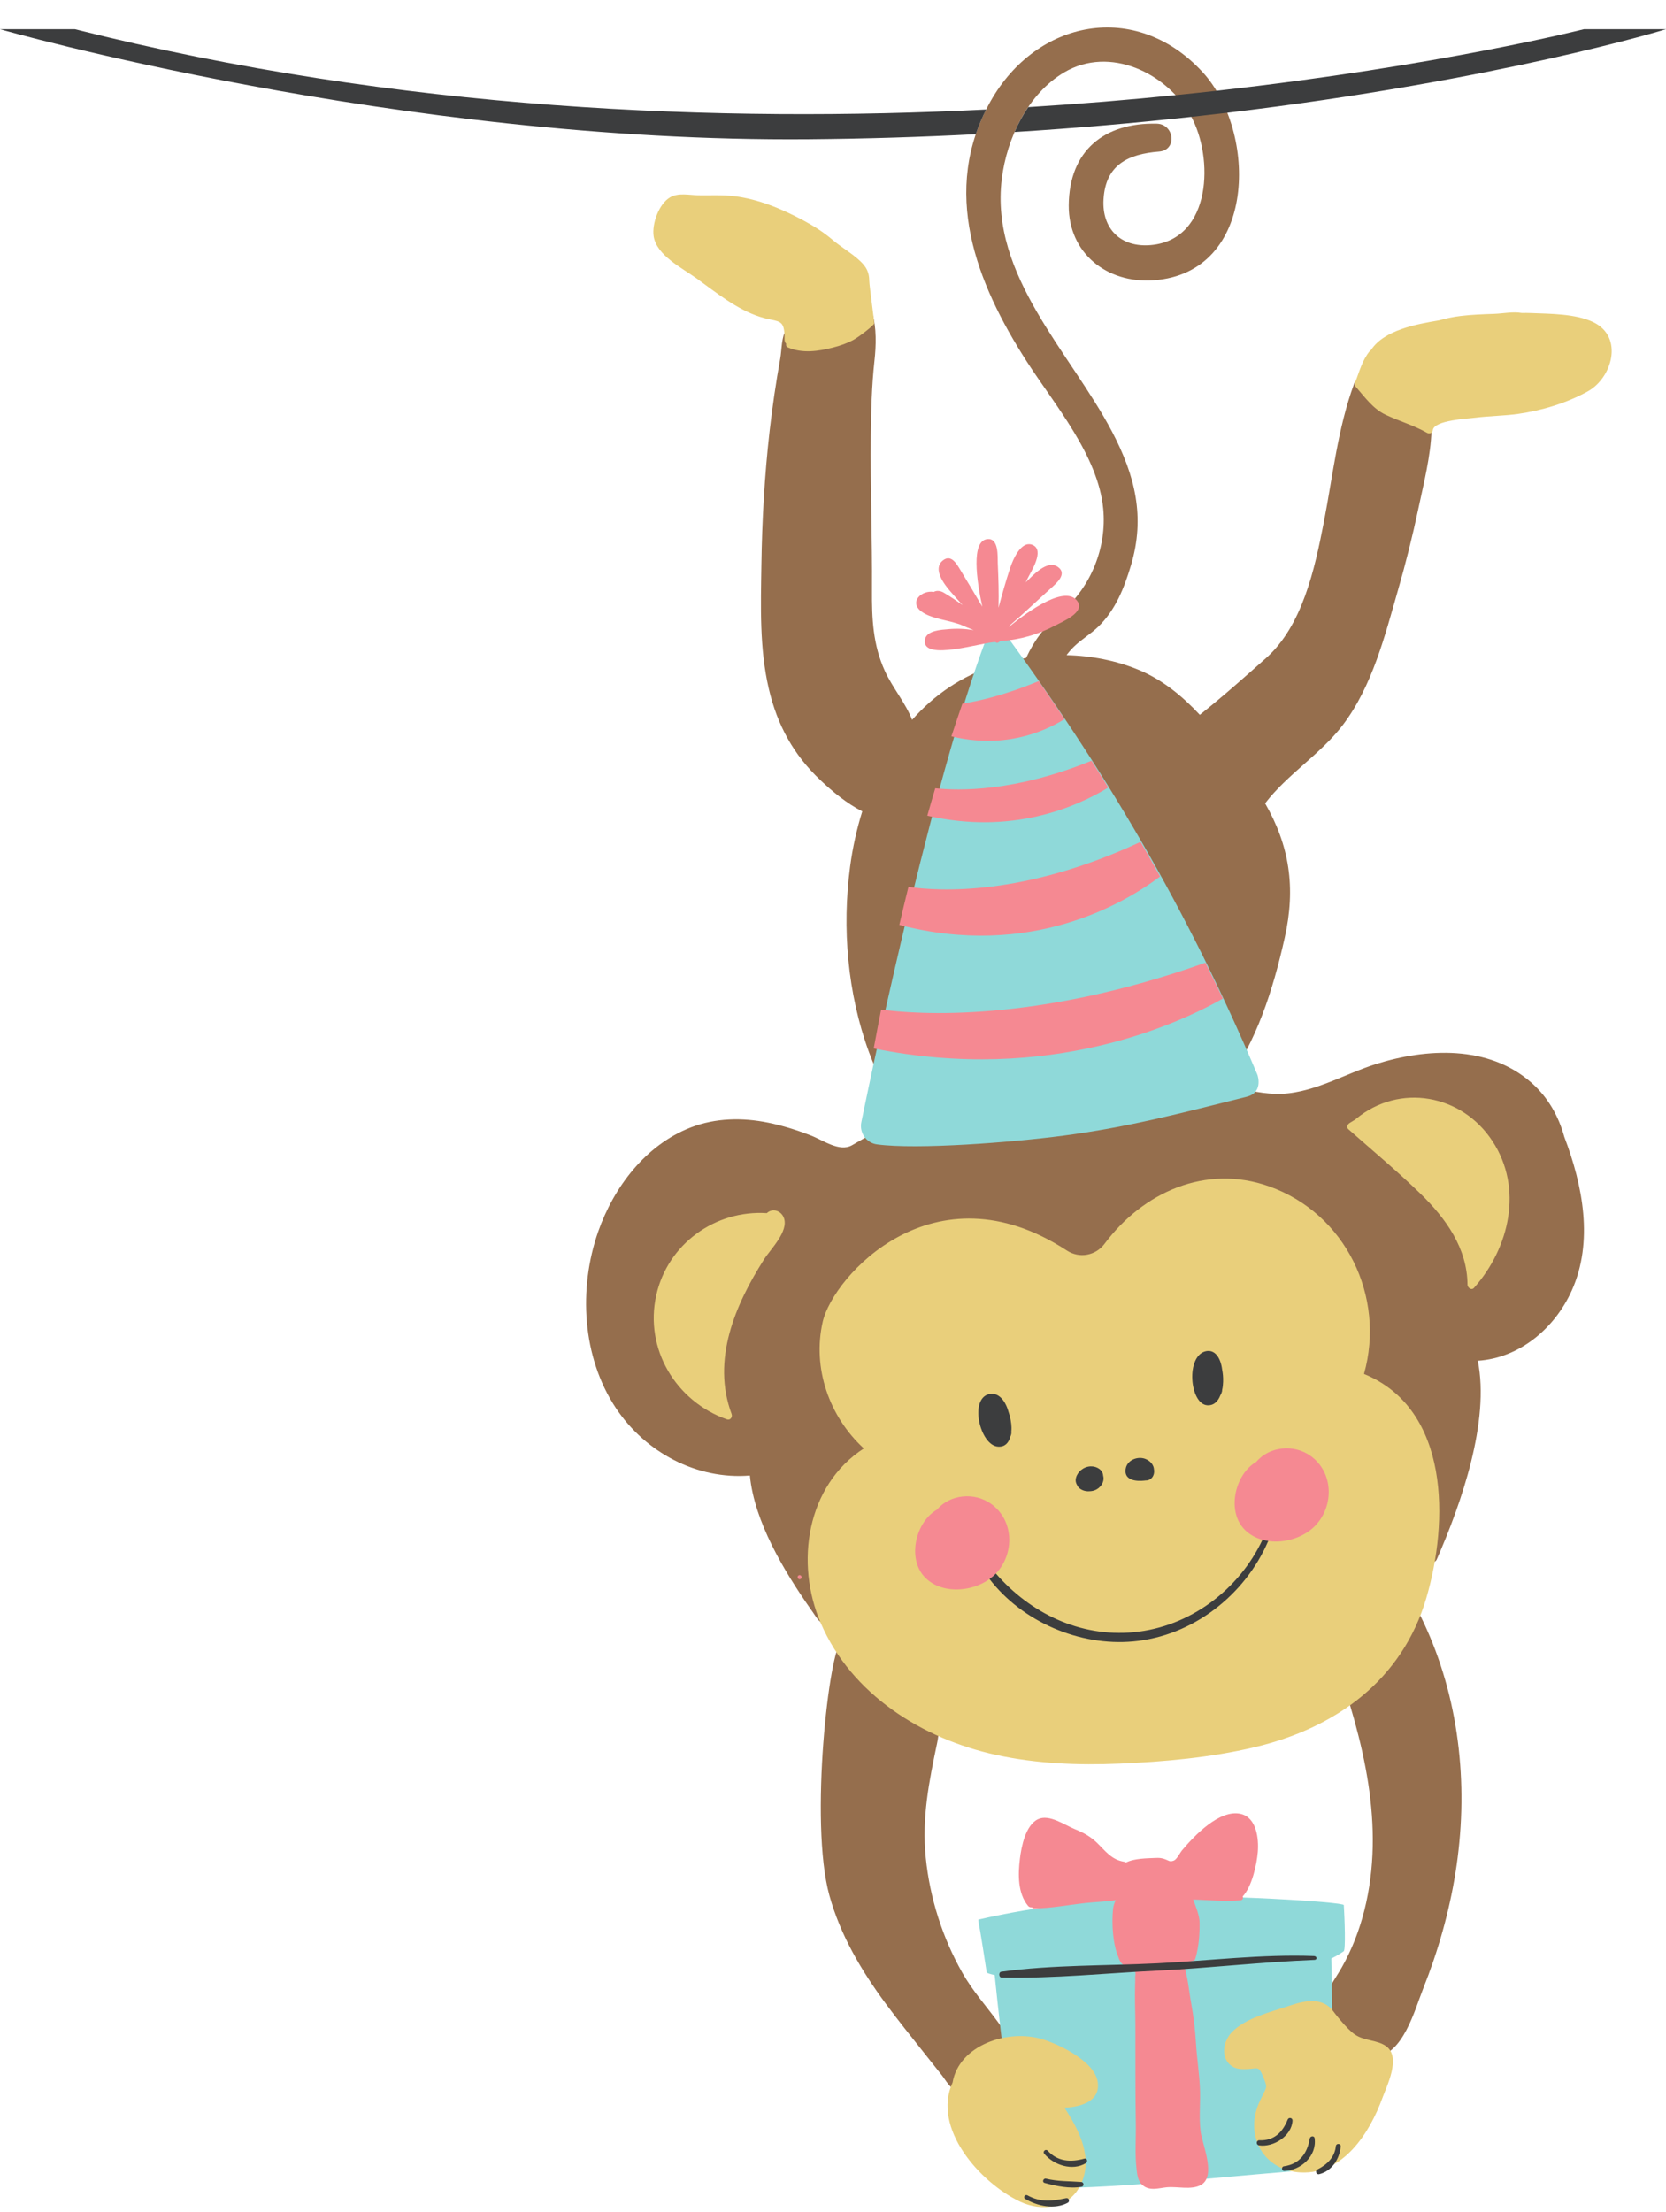 <?xml version="1.0" encoding="UTF-8"?><svg xmlns="http://www.w3.org/2000/svg" xmlns:xlink="http://www.w3.org/1999/xlink" height="507.4" preserveAspectRatio="xMidYMid meet" version="1.1" viewBox="0.0 -6.3 382.2 507.4" width="382.2" zoomAndPan="magnify">
 <g id="surface1">
  <g id="change1_1"><path d="m358.87 254.49c-1.3-4.75-3.76-9.12-7.6-12.48-9.84-8.61-23.99-7.89-35.69-4.2-7.49 2.37-14.96 7.06-23.01 6.81-3.81-0.12-7.61-1.08-11.4-2.13 7.16-10.13 10.81-21.45 13.55-33.65 2.6-11.57 1.07-21.2-4.49-30.86 5.05-6.62 12.79-11.34 17.82-17.96 6.76-8.89 9.65-20.45 12.68-31 1.77-6.14 3.32-12.34 4.65-18.6 1.23-5.83 2.84-12.049 3.03-18.025 0.11-3.266-1.34-4.356-4.13-5.606-4.18-1.875-7.92-5.336-12.62-5.766-0.44-0.043-0.86 0.254-1 0.661-3.79 10.293-4.89 21.206-6.98 31.906-2.07 10.62-4.89 23.66-13.26 31.09-4.99 4.43-9.94 8.85-15.17 12.99-4.05-4.34-8.61-8.06-13.98-10.29-5.19-2.16-10.88-3.26-16.59-3.39 0.48-0.66 1.03-1.31 1.69-1.95 1.73-1.68 3.86-2.92 5.6-4.6 3.94-3.82 5.93-8.86 7.48-14.05 3.33-11.09 0.94-20.6-4.29-30.589-9.53-18.207-28.09-35.836-25.34-58.074 1.15-9.325 5.99-19.516 14.34-24.442 10.41-6.133 23.48 0.074 29.02 9.996 5.29 9.465 4.89 28.407-9.19 29.641-6.88 0.601-11.22-3.758-10.83-10.465 0.45-7.953 5.64-10.422 12.75-10.984 4.21-0.332 3.51-6.309-0.54-6.403-12.05-0.273-20.1 6.196-20.19 18.742-0.07 10.958 8.76 17.954 19.48 17.188 23.77-1.695 23.86-34.105 11.17-47.824-15.27-16.504-38.02-11.996-48.6 6.773-11.53 20.481-3.34 41.598 8.39 59.781 6.42 9.946 16.29 21.469 17.47 33.67 0.86 8.99-2.88 17.99-9.58 23.72-4 3.42-6.19 6.41-8.12 10.52-2.37 0.38-4.72 0.92-6.98 1.63-7.82 2.46-14.16 6.9-19.16 12.56-1.5-3.89-4.48-7.35-6.23-11.17-2.77-6.04-3.02-12.06-2.98-18.59 0.08-11.75-0.39-23.51-0.27-35.258 0.06-5.738 0.21-11.636 0.84-17.347 0.37-3.328 0.52-7.637-0.52-11.035 0-0.02-0.02-0.039-0.02-0.059-0.04-0.129-0.07-0.266-0.11-0.391-0.1-0.296-0.37-0.402-0.64-0.375-0.14-0.031-0.28-0.043-0.44-0.019l-0.22 0.035c-0.11 0.016-0.19 0.059-0.28 0.098-2.06 0.547-4.08 0.945-6.13 1.656-2.55 0.879-4.63 0.824-7.21 0.98-1.53 0.09-3.62 0.504-4.61 1.856-1.18 1.613-1.09 4.828-1.43 6.711-1 5.535-1.81 11.105-2.45 16.691-1.16 10.207-1.73 20.467-1.88 30.737-0.14 9.45-0.46 19.13 1.71 28.39 1.93 8.25 5.63 15.06 11.81 20.9 2.85 2.7 6.06 5.34 9.57 7.15 0.02 0.01 0.04 0.01 0.06 0.02-1.29 4.12-2.22 8.37-2.79 12.64-1.89 14.15-0.6 29.14 4.31 42.57 1.91 5.22 4.57 10.13 6.99 15.14-3.67 1.99-7.21 4.18-10.88 6.25-2.9 1.63-6.63-1.19-9.57-2.3-3.13-1.2-6.33-2.21-9.62-2.88-5.94-1.21-12.11-1.11-17.81 1.1-10.33 4.01-17.64 13.68-21.22 23.89-4.57 13.08-3.7 28.81 4.09 40.52 6.75 10.12 18.53 16.43 30.71 15.43 1.02 10.57 7.81 21.87 13.88 30.56 1.58 2.15 1.98 3.5 3.86 3.5 4.91 0.01-0.69-8.79-0.54-11.64 0.61-11.47 9.25-21.6 20.34-24.27 0.47-0.12 0.71-0.45 0.79-0.89 4.37-22.92 27.4-35.16 49.16-35.28 5.82-0.03 11.63 0.64 17.31 1.86 6.04 1.29 12.35 3.17 16.65 7.86 2.11 2.3 3.45 5.16 3.64 8.27 0.16 2.57-0.48 5.28 0.19 7.8 1.09 4.06 4.64 4.94 8.26 5.84 11.68 2.88 16.96 14.96 22.25 25.76 0.39 0.8 1.46 0.62 1.78-0.11 5.67-12.9 12.22-31.73 9.42-45.59 9.54-0.61 17.63-7.4 21.54-16.06 5.08-11.24 2.55-24.16-1.69-35.29zm-38.62 103.87c-3.14-1.34-6.57-0.36-9.35 1.38-4.53 2.83-9.92 10.72-4.57 14.69 6.39 18.46 11.56 38.09 6.66 57.53-1.14 4.52-2.84 8.93-5.14 12.99-1.71 3.02-4.09 5.99-4.72 9.49-1.15 6.4 6.47 11.47 12.32 11.08 6.43-0.42 9.13-10.86 11.03-15.62 3.41-8.56 5.96-17.49 7.42-26.59 3.01-18.78 1.19-38.49-6.62-55.94-1.53-3.42-3.35-7.45-7.03-9.01zm-91.15 99.4c1.18 1.63 2.35 3.81 1.02 5.72-0.86 1.23-1.97 1.11-3.17 1.61-1.79 0.77-3.08 1.57-3.55 3.6-0.14 0.59-0.02 1.2-0.2 1.8-0.49 1.68-1.93 3.37-3.88 2.71-1.41-0.48-2.4-2.39-3.24-3.45-1.47-1.84-2.93-3.68-4.39-5.53-2.87-3.61-5.77-7.22-8.51-10.93-5.6-7.59-10.4-15.69-12.92-24.84-4.62-16.77 0-56.84 2.78-58.15 3.8-1.77 7.71 0.4 10.73 2.64 6.93 5.14 13.18 11.26 11.23 20.53-1.88 8.94-3.54 17.15-2.62 26.37 0.94 9.25 3.81 18.32 8.4 26.41 2.4 4.22 5.5 7.63 8.32 11.51" fill="#956e4d"/></g>
  <g id="change2_1"><path d="m229.04 136.96c-0.43-0.58-1.35-0.48-1.61 0.19-12.57 31.62-26.61 98.25-29.83 113.96-0.5 2.43 1.15 4.78 3.61 5.1 9.2 1.23 30.9-0.45 42.72-2 15.12-1.98 27.3-5.24 42.1-8.93 3.63-0.9 2.64-4.55 2.4-5.12-15.98-37.77-35.04-70.22-59.39-103.2zm79.22 304.34c-0.9 0.64-1.85 1.18-2.84 1.66l0.83 45.27c0.03 1.63-1.24 2.98-2.86 3.06-13.69 0.63-63.54 6.54-67.08 3.29-3.22-2.96-6.67-33.46-8.12-47.81-1.09-0.25-1.79-0.47-1.83-0.63-0.02-0.12-1.66-10.87-1.79-10.93-0.05-0.38-0.09-0.76-0.13-1.14 0.05-0.03 0.1-0.06 0.17-0.07 13.27-3.04 27.07-4.58 40.85-5.18 13.39-0.59 42.78 1.14 42.83 1.89 0.18 3.08 0.46 10.24-0.03 10.59" fill="#8fd9d9"/></g>
  <g id="change3_1"><path d="m191.11 73.422c1.6-0.41 3.23-0.961 4.68-1.754 1.42-0.777 4.77-3.418 4.75-3.75 0.08-0.398-1.11-8.703-1.12-9.773-0.01-1.977-0.65-3.2-2.08-4.551-1.89-1.801-4.32-3.156-6.32-4.856-2.16-1.836-4.38-3.23-6.88-4.566-4.88-2.594-10.16-4.797-15.69-5.473-2.76-0.336-5.54-0.164-8.31-0.211-2.07-0.035-4.48-0.621-6.37 0.453-2.61 1.469-4.24 6.102-3.82 8.934 0.66 4.414 6.61 7.348 9.84 9.68 4.52 3.265 9.21 7.117 14.6 8.84 0.81 0.253 1.64 0.464 2.47 0.625 2.39 0.457 2.93 0.796 3.12 3.414 0.06 0.785-0.18 1.566 0.38 2.128-0.1 0.301 0 0.661 0.39 0.833 3.33 1.429 6.93 0.898 10.36 0.027zm174.43-5.813c-4.03-1.957-9.95-1.921-14.32-2.097-0.7-0.028-1.4-0.032-2.11-0.02-2.06-0.355-4.31 0.137-6.38 0.207-2.53 0.082-5.09 0.18-7.61 0.477-1.73 0.199-3.38 0.562-4.99 1.015-5.2 0.871-12.62 2.215-15.62 6.821-0.1 0.047-0.19 0.117-0.27 0.215-1.77 2.16-2.38 4.753-3.4 7.308-0.12 0.285-0.03 0.637 0.17 0.863 2.13 2.411 3.92 5.055 6.91 6.461 3.14 1.473 6.41 2.395 9.47 4.133 0.57 0.328 1.23 0.016 1.32-0.644 0.32-2.258 8.06-2.629 9.78-2.84 3.26-0.41 6.56-0.41 9.81-0.871 5.43-0.766 11.18-2.504 15.99-5.184 5.57-3.105 8.25-12.449 1.25-15.844zm-47.53 395.47c-2-1.45-4.95-1.19-7.14-2.65-1.92-1.28-4.84-5.14-4.99-5.35-2.47-3.36-6.56-2.47-10-1.31-4.23 1.44-10.2 2.79-13.37 6.19-1.79 1.92-2.51 5.39-0.34 7.36 1.15 1.05 2.59 1.06 4.05 1 2.35-0.1 2.5-0.85 3.6 1.87 0.97 2.39 0.8 2.12-0.16 4.15-0.29 0.61-0.61 1.21-0.87 1.83-3.23 7.55 1.11 15.49 9.66 15.87 9.74 0.44 15.77-9.07 18.68-17.06 1.05-2.86 4.34-9.38 0.88-11.9zm-78.73-1.56c-8.1-2.54-19.3 1.37-20.74 9.87-4.81 10.46 6.24 22.96 15.46 27.34 5.05 2.39 11.27 1.56 13.9-3.83 2.99-6.16-0.29-12.48-3.7-17.71 3.63-0.17 8.26-1.39 7.64-5.86-0.65-4.71-8.6-8.57-12.56-9.81zm71.8-211.16c-0.03 0.03-0.04 0.05-0.06 0.08-0.48 0.29-0.96 0.58-1.43 0.88-0.43 0.27-0.75 0.98-0.27 1.4 5.54 4.9 11.26 9.65 16.56 14.81 5.8 5.65 10.73 12.46 10.78 20.88 0.01 0.67 0.91 1.36 1.48 0.73 8.18-9.21 11.34-22.88 4.24-33.69-7.03-10.73-21.29-13.35-31.3-5.09zm-135.16 21.62c-11.82-0.76-22.74 7.06-25.37 18.84-2.73 12.29 4.49 24.35 16.22 28.47 0.78 0.27 1.32-0.54 1.07-1.22-4.62-12.4 0.78-25.01 7.45-35.5 1.45-2.28 5.67-6.39 4.55-9.47-0.65-1.77-2.69-2.3-3.92-1.12zm151.3 88.28c-5.56 18.9-20.83 29.86-39.48 34.25-10.07 2.37-20.57 3.31-30.88 3.75-9.49 0.4-19.06 0.03-28.35-2-16.89-3.67-33.13-13.85-40.2-30.19-5.97-13.82-3.29-31.59 9.86-40.11-7.93-7.29-11.87-18.44-9.42-29.1 2.39-10.34 25.43-36.25 56.02-16.29 2.86 1.86 6.6 1.17 8.64-1.57 8.83-11.82 23.21-18.3 37.7-13.17 17.6 6.22 26.8 25.32 21.81 43.04 19.78 8.11 19.41 33.99 14.3 51.39" fill="#e9cf7b"/></g>
  <g id="change4_1"><path d="m300.72 327.71c-3.9-2.83-9.54-2.21-12.51 1.32-4.81 2.76-6.77 10.94-2.97 15.23 4.17 4.71 12.66 3.58 16.63-0.73 4.2-4.55 4.02-12.06-1.15-15.82zm-73.29 11c-3.9-2.83-9.54-2.21-12.51 1.31-4.81 2.77-6.77 10.94-2.97 15.24 4.17 4.7 12.66 3.58 16.63-0.73 4.2-4.55 4.02-12.06-1.15-15.82zm57.25 71.09c-4.88-1.18-10.76 5.08-13.5 8.34-0.44 0.52-1.21 2.07-1.84 2.33-1.03 0.43-1.19-0.01-2.24-0.35-0.73-0.24-1.19-0.26-1.98-0.23-1.9 0.09-4.91 0.07-6.83 1.06-0.1-0.09-0.21-0.16-0.34-0.18-3.01-0.45-4.35-2.5-6.38-4.44-1.48-1.4-3.11-2.29-5-3.04-2.27-0.91-5.87-3.52-8.46-2.27-2.86 1.38-3.8 6.33-4.13 9.04-0.44 3.56-0.53 7.92 1.86 10.82 0.25 0.31 0.59 0.38 0.91 0.33 0.08 0.15 0.23 0.26 0.47 0.26 3.99-0.03 8.02-0.83 11.99-1.26 2.19-0.24 4.55-0.28 6.78-0.63-0.33 0.56-0.53 1.24-0.64 1.95-0.38 3.68 0.01 8.35 1.23 11.12 0.15 0.51 0.37 0.98 0.7 1.38 0.6 0.73 1.17 0.55 1.82 1.13 1.14 0.14 1.58 0.78 1.33 1.91 0.02 0.62 0.01 1.24-0.02 1.86-0.11 3.12 0.05 6.25 0.06 9.38 0.02 7.56-0.03 15.1 0.1 22.67 0.05 3.41-0.23 6.84 0.16 10.24 0.16 1.38 0.29 2.82 1.43 3.77 1.65 1.38 3.69 0.62 5.57 0.45 2.36-0.22 5.56 0.67 7.74-0.51 3.64-1.98 0.36-9.27-0.03-12.22-0.44-3.39 0-6.76-0.17-10.16-0.16-3.41-0.7-6.79-0.9-10.2-0.19-3.12-0.55-6.17-1.12-9.24-0.54-2.94-0.73-6.17-1.81-8.99 0.8-0.22 1.6-0.43 2.38-0.68 0.31-0.1 0.4-0.4 0.48-0.71 0.72-2.53 0.93-5.32 0.9-8.04-0.02-1.58-0.89-3.7-1.48-5.27 3.59 0.15 7.18 0.49 10.84 0.2 0.53-0.04 0.69-0.53 0.53-0.9 2.16-2.32 3.23-7.4 3.46-10.19 0.25-3.01-0.26-7.86-3.87-8.73zm-40.46-251.14c-1.94-2.93-3.91-5.84-5.92-8.73-8.14 3.39-14.21 4.68-17.51 5.16-0.86 2.49-1.7 5-2.53 7.52 11.72 2.85 20.78-0.77 25.96-3.95zm36.32 64.1c-1.31-2.75-2.65-5.49-4.01-8.22-39.17 13.94-66.4 11.84-74.39 10.75-0.58 2.96-1.15 5.93-1.7 8.91 40.35 8.17 70.13-5.77 80.1-11.44zm-65.98-48.24c-0.62 2.09-1.23 4.18-1.82 6.29 19.26 4.42 33.93-1.84 41.51-6.45-1.27-2.06-2.54-4.12-3.84-6.16-17.55 7.16-30.4 6.92-35.85 6.32zm51.58 20.24c-1.46-2.66-2.96-5.3-4.48-7.94-26.77 12.49-46.21 11.36-53.25 10.32-0.72 2.9-1.42 5.8-2.09 8.72 30.18 7.88 51.82-5.07 59.82-11.1zm-54.7-60.75c2.02 1.47 5.26 1.85 7.58 2.55 0.4 0.12 0.79 0.24 1.18 0.36 1.05 0.46 2.1 0.9 3.17 1.33-1.91-0.32-3.87-0.41-5.78-0.23-1.57 0.14-5.04 0.26-5.4 2.4-0.87 5.24 13.72 0.42 16.18 0.58 0.18 0.16 0.44 0.24 0.67 0.07 0.1-0.06 0.26-0.18 0.48-0.33 4.39-0.25 8.72-1.5 12.6-3.58 1.55-0.83 6.84-2.95 5.08-5.51-2.64-3.86-10.98 1.94-15.75 5.87 0.06-0.11 0.12-0.22 0.18-0.32 3.23-2.79 6.33-5.75 9.48-8.58 1.25-1.13 3.91-3.35 1.48-4.94-2.43-1.58-5.63 2.03-7.13 3.45-0.05 0.05-0.1 0.12-0.16 0.17 0.16-0.32 0.32-0.64 0.47-0.96 0.69-1.43 4-6.42 1.11-7.64-2.67-1.14-4.59 3.61-5.13 5.26-1 3.01-1.86 6.07-2.68 9.15 0.1-3.4-0.02-6.82-0.17-10.15-0.07-1.5 0.31-5.98-2.48-5.58-3.63 0.52-2.4 9.33-1.07 15.48-1.67-2.83-3.35-5.65-5.05-8.45-0.85-1.39-2.1-3.65-3.99-2.15-2.43 1.93 0.31 5.45 1.62 6.99 0.94 1.1 1.93 2.18 2.91 3.26-1.41-1.01-2.84-1.99-4.31-2.85-0.8-0.48-1.7-0.55-2.3-0.18h-0.01c-2.8-0.48-5.79 2.34-2.78 4.53zm-27.9 221.94c-0.6 0.12-0.78-0.81-0.19-0.92 0.6-0.12 0.78 0.8 0.19 0.92" fill="#f58992"/></g>
  <g id="change5_1"><path d="m248.77 488.87c-3.1 0.86-6.12 0.71-8.42-1.82-0.46-0.5-1.22 0.18-0.79 0.7 2.18 2.61 6.47 4.04 9.56 2.15 0.49-0.3 0.29-1.21-0.35-1.03zm-0.71 5.36c-2.76-0.21-5.35-0.1-8.08-0.76-0.64-0.16-0.98 0.8-0.34 0.97 2.67 0.73 5.73 1.38 8.49 0.89 0.62-0.11 0.56-1.06-0.07-1.1zm-3.48 3.71c-3.18 0.67-5.87 1.01-8.87-0.65-0.53-0.3-1.07 0.48-0.53 0.8 2.77 1.68 6.77 2.53 9.77 0.91 0.55-0.3 0.28-1.2-0.37-1.06zm55.89-13.67c-0.56 3.4-2.35 5.87-5.94 6.36-0.59 0.08-0.54 1.08 0.07 1.06 3.85-0.11 7.54-3.42 6.99-7.49-0.09-0.67-1.02-0.52-1.12 0.07zm-3.95-4.12c0.03-0.67-0.88-0.84-1.12-0.23-1.17 2.92-3.11 4.87-6.47 4.74-0.76-0.03-0.83 1.06-0.09 1.17 3.3 0.49 7.49-2.14 7.68-5.68zm9.94 5.85c-0.25 2.55-2.03 4.27-4.23 5.35-0.58 0.29-0.27 1.24 0.38 1.09 2.9-0.66 4.74-3.52 4.96-6.36 0.06-0.72-1.03-0.79-1.11-0.08zm-5.03-43.61c-11.91-0.45-24 1.08-35.88 1.67-11.89 0.59-24.04 0.33-35.85 1.93-0.65 0.09-0.59 1.33 0.07 1.34 12.26 0.25 23.98-1.02 35.86-1.59 11.63-0.56 23.42-1.96 35.92-2.46 0.72-0.03 0.61-0.86-0.12-0.89zm-69.67-119.08c0.12-0.24 0.22-0.52 0.26-0.88 0.01-0.12-0.01-0.25-0.01-0.38 0.13-1.14-0.11-2.51-0.27-3.19-0.08-0.33-0.21-0.8-0.38-1.3-0.67-2.46-2.23-4.53-4.39-4.08-4.69 0.99-2.18 11.83 2.02 12.07 1.54 0.09 2.4-0.87 2.77-2.24zm44.9-19.66c-4.69 0.99-3.75 12.14 0.3 12.41 1.49 0.1 2.46-0.88 3-2.29 0.16-0.24 0.29-0.53 0.38-0.89 0.02-0.13 0.02-0.27 0.04-0.4 0.28-1.17 0.24-2.58 0.18-3.27-0.03-0.35-0.09-0.83-0.19-1.35-0.31-2.52-1.54-4.66-3.71-4.21zm4.9-284.08c62.7-7.484 100.67-19.176 100.67-19.176l-18.85 0s-32.83 8.359-84.3 14.129c-3.06 0.344-6.2 0.676-9.39 1-10.61 1.071-21.91 2.016-33.8 2.75-1.22 1.789-2.27 3.711-3.14 5.711 14.38-0.894 27.92-2.09 40.55-3.472 2.81-0.305 5.56-0.621 8.26-0.942zm-18.8 308.79c-1.77-0.69-4.24 0.26-4.53 2.34-0.45 3.32 4.17 2.66 4.59 2.6 0.41 0.02 0.82-0.09 1.18-0.37 0.69-0.54 0.9-1.48 0.71-2.31 0-0.03 0.01-0.07 0-0.1-0.19-1.03-1-1.79-1.95-2.16zm-12.56 1.71c-1.64 0.06-3.02 1.27-3.36 2.63-0.16 0.63-0.04 1.21 0.27 1.69 0.04 0.09 0.08 0.18 0.14 0.27 0.55 0.79 1.66 1.22 2.77 1.11 0.95-0.03 1.91-0.42 2.59-1.34 0.56-0.76 0.66-1.55 0.46-2.23-0.05-1.27-1.39-2.18-2.87-2.13zm9.77 40.16c13.67-1.24 25.65-10.62 30.98-23.05-0.45-0.07-0.89-0.16-1.32-0.28-5.43 11.51-16.68 19.99-29.52 21.21-12.39 1.18-23.77-4.39-31.65-13.46-0.44 0.46-0.93 0.88-1.46 1.26 7.57 9.85 20.68 15.44 32.97 14.32zm-33.73-351.41c-0.95 1.887-1.74 3.778-2.38 5.672-12.24 0.633-25.02 1.043-38.31 1.156-94.519 0.797-185.55-25.25-185.55-25.25l17.191 0c74.45 18.774 148.59 21.473 209.05 18.422" fill="#3c3d3e"/></g>
 </g>
</svg>